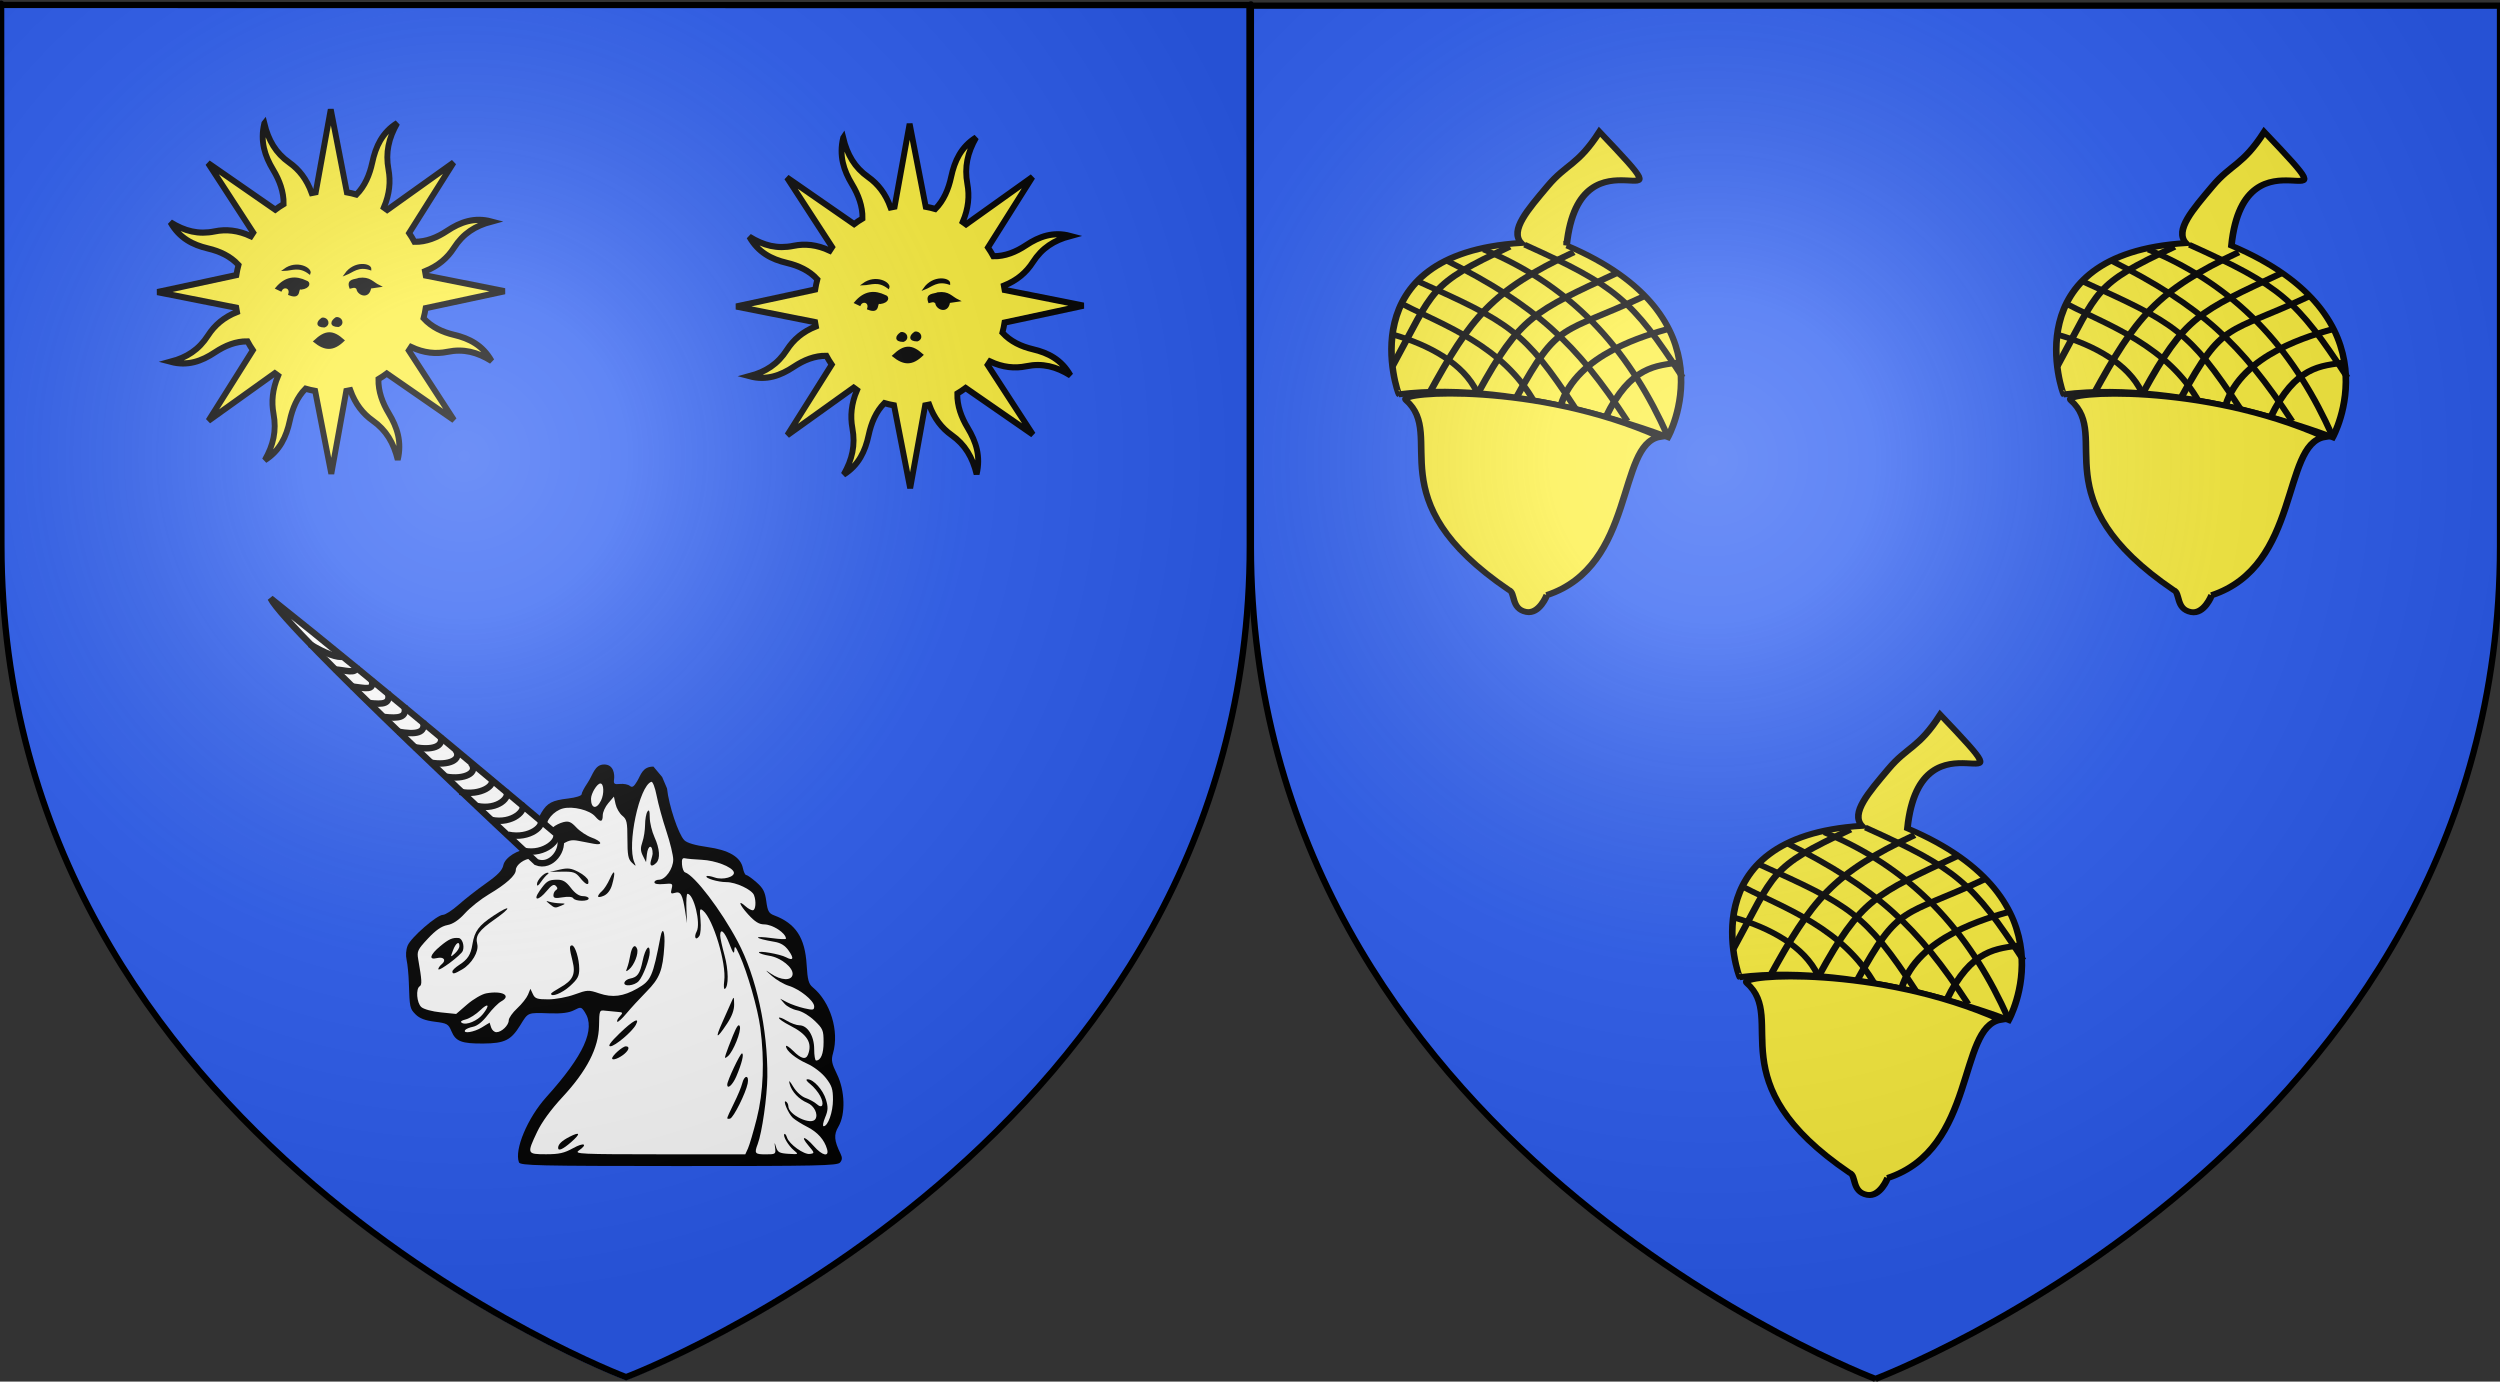 <?xml version="1.0" encoding="UTF-8" standalone="no"?>
<svg
   xmlns:dc="http://purl.org/dc/elements/1.1/"
   xmlns:cc="http://creativecommons.org/ns#"
   xmlns:rdf="http://www.w3.org/1999/02/22-rdf-syntax-ns#"
   xmlns:svg="http://www.w3.org/2000/svg"
   xmlns="http://www.w3.org/2000/svg"
   xmlns:xlink="http://www.w3.org/1999/xlink"
   xmlns:sodipodi="http://sodipodi.sourceforge.net/DTD/sodipodi-0.dtd"
   xmlns:inkscape="http://www.inkscape.org/namespaces/inkscape"
   height="660.341"
   width="1194.87"
   version="1.0"
   id="svg2"
   sodipodi:version="0.32"
   inkscape:version="0.47 r22583"
   sodipodi:docname="sainte helene bondeville.svg"
   inkscape:export-filename="/Users/yves/Desktop/Sainte-Hélène-Bondeville.png"
   inkscape:export-xdpi="144"
   inkscape:export-ydpi="144"
   inkscape:output_extension="org.inkscape.output.svg.inkscape">
  <rect width="100%" height="100%" fill="#333333" stroke="none"/>
  <sodipodi:namedview
     inkscape:window-height="750"
     inkscape:window-width="1280"
     inkscape:pageshadow="2"
     inkscape:pageopacity="0.0"
     guidetolerance="10.0"
     gridtolerance="10.0"
     objecttolerance="10.0"
     borderopacity="1.0"
     bordercolor="#666666"
     pagecolor="#ffffff"
     id="base"
     showgrid="false"
     height="660px"
     inkscape:zoom="0.61323928"
     inkscape:cx="602.31077"
     inkscape:cy="346.03212"
     inkscape:window-x="-8"
     inkscape:window-y="-8"
     inkscape:current-layer="g8628"
     showguides="true"
     inkscape:guide-bbox="true"
     inkscape:window-maximized="1">
    <sodipodi:guide
       orientation="1,0"
       position="896.37,355.18"
       id="guide3947" />
  </sodipodi:namedview>
  <desc
     id="desc4">Flag of Canton of Valais (Wallis)</desc>
  <defs
     id="defs6">
    <inkscape:perspective
       sodipodi:type="inkscape:persp3d"
       inkscape:vp_x="0 : 330 : 1"
       inkscape:vp_y="0 : 1000 : 0"
       inkscape:vp_z="600 : 330 : 1"
       inkscape:persp3d-origin="300 : 220 : 1"
       id="perspective35" />
    <linearGradient
       id="linearGradient2893">
      <stop
         style="stop-color:white;stop-opacity:0.314;"
         offset="0"
         id="stop2895" />
      <stop
         id="stop2897"
         offset="0.19"
         style="stop-color:white;stop-opacity:0.251;" />
      <stop
         style="stop-color:#6b6b6b;stop-opacity:0.125;"
         offset="0.6"
         id="stop2901" />
      <stop
         style="stop-color:black;stop-opacity:0.125;"
         offset="1"
         id="stop2899" />
    </linearGradient>
    <linearGradient
       id="linearGradient2885">
      <stop
         id="stop2887"
         offset="0"
         style="stop-color:white;stop-opacity:1;" />
      <stop
         style="stop-color:white;stop-opacity:1;"
         offset="0.229"
         id="stop2891" />
      <stop
         id="stop2889"
         offset="1"
         style="stop-color:black;stop-opacity:1;" />
    </linearGradient>
    <linearGradient
       id="linearGradient2955">
      <stop
         id="stop2867"
         offset="0"
         style="stop-color:#fd0000;stop-opacity:1;" />
      <stop
         style="stop-color:#e77275;stop-opacity:0.659;"
         offset="0.5"
         id="stop2873" />
      <stop
         style="stop-color:black;stop-opacity:0.323;"
         offset="1"
         id="stop2959" />
    </linearGradient>
    <radialGradient
       inkscape:collect="always"
       xlink:href="#linearGradient2955"
       id="radialGradient2961"
       cx="225.524"
       cy="218.901"
       fx="225.524"
       fy="218.901"
       r="300"
       gradientTransform="matrix(-4.167939e-4,2.183,-1.884,-3.599562e-4,615.597,-289.121)"
       gradientUnits="userSpaceOnUse" />
    <polygon
       id="star"
       transform="scale(53,53)"
       points="-0.951,-0.309 0.951,-0.309 -0.588,0.809 0,-1 0,-1 0.588,0.809 " />
    <clipPath
       id="clip">
      <path
         d="m 0,-200 0,800 300,0 0,-800 -300,0 z"
         id="path10" />
    </clipPath>
    <radialGradient
       inkscape:collect="always"
       xlink:href="#linearGradient2955"
       id="radialGradient1911"
       gradientUnits="userSpaceOnUse"
       gradientTransform="matrix(-4.167939e-4,2.183,-1.884,-3.599562e-4,615.597,-289.121)"
       cx="225.524"
       cy="218.901"
       fx="225.524"
       fy="218.901"
       r="300" />
    <radialGradient
       inkscape:collect="always"
       xlink:href="#linearGradient2955"
       id="radialGradient2865"
       gradientUnits="userSpaceOnUse"
       gradientTransform="matrix(0,1.749,-1.593,-1.049767e-7,551.788,-191.29)"
       cx="225.524"
       cy="218.901"
       fx="225.524"
       fy="218.901"
       r="300" />
    <radialGradient
       inkscape:collect="always"
       xlink:href="#linearGradient2955"
       id="radialGradient2871"
       gradientUnits="userSpaceOnUse"
       gradientTransform="matrix(0,1.386,-1.323,-5.741131e-8,-158.082,-109.541)"
       cx="225.524"
       cy="218.901"
       fx="225.524"
       fy="218.901"
       r="300" />
    <radialGradient
       inkscape:collect="always"
       xlink:href="#linearGradient2893"
       id="radialGradient3163"
       gradientUnits="userSpaceOnUse"
       gradientTransform="matrix(1.353,0,0,1.349,-77.629,-85.747)"
       cx="221.445"
       cy="226.331"
       fx="221.445"
       fy="226.331"
       r="300" />
    <radialGradient
       r="300"
       fy="226.331"
       fx="221.445"
       cy="226.331"
       cx="221.445"
       gradientTransform="matrix(1.353,0,0,1.349,-77.629,-85.747)"
       gradientUnits="userSpaceOnUse"
       id="radialGradient4798"
       xlink:href="#linearGradient2893"
       inkscape:collect="always" />
    <radialGradient
       r="300"
       fy="218.901"
       fx="225.524"
       cy="218.901"
       cx="225.524"
       gradientTransform="matrix(0,1.386,-1.323,-5.741131e-8,-158.082,-109.541)"
       gradientUnits="userSpaceOnUse"
       id="radialGradient4796"
       xlink:href="#linearGradient2955"
       inkscape:collect="always" />
    <radialGradient
       r="300"
       fy="218.901"
       fx="225.524"
       cy="218.901"
       cx="225.524"
       gradientTransform="matrix(0,1.749,-1.593,-1.049767e-7,551.788,-191.29)"
       gradientUnits="userSpaceOnUse"
       id="radialGradient4794"
       xlink:href="#linearGradient2955"
       inkscape:collect="always" />
    <radialGradient
       r="300"
       fy="218.901"
       fx="225.524"
       cy="218.901"
       cx="225.524"
       gradientTransform="matrix(-4.167939e-4,2.183,-1.884,-3.599562e-4,615.597,-289.121)"
       gradientUnits="userSpaceOnUse"
       id="radialGradient4792"
       xlink:href="#linearGradient2955"
       inkscape:collect="always" />
    <clipPath
       id="clipPath4788">
      <path
         id="path4790"
         d="m 0,-200 0,800 300,0 0,-800 -300,0 z" />
    </clipPath>
    <polygon
       points="-0.951,-0.309 0.951,-0.309 -0.588,0.809 0,-1 0,-1 0.588,0.809 "
       transform="scale(53,53)"
       id="polygon4786" />
    <radialGradient
       gradientUnits="userSpaceOnUse"
       gradientTransform="matrix(-4.167939e-4,2.183,-1.884,-3.599562e-4,615.597,-289.121)"
       r="300"
       fy="218.901"
       fx="225.524"
       cy="218.901"
       cx="225.524"
       id="radialGradient4784"
       xlink:href="#linearGradient2955"
       inkscape:collect="always" />
    <linearGradient
       id="linearGradient4776">
      <stop
         style="stop-color:#fd0000;stop-opacity:1;"
         offset="0"
         id="stop4778" />
      <stop
         id="stop4780"
         offset="0.5"
         style="stop-color:#e77275;stop-opacity:0.659;" />
      <stop
         id="stop4782"
         offset="1"
         style="stop-color:black;stop-opacity:0.323;" />
    </linearGradient>
    <linearGradient
       id="linearGradient4768">
      <stop
         style="stop-color:white;stop-opacity:1;"
         offset="0"
         id="stop4770" />
      <stop
         id="stop4772"
         offset="0.229"
         style="stop-color:white;stop-opacity:1;" />
      <stop
         style="stop-color:black;stop-opacity:1;"
         offset="1"
         id="stop4774" />
    </linearGradient>
    <linearGradient
       id="linearGradient4758">
      <stop
         id="stop4760"
         offset="0"
         style="stop-color:white;stop-opacity:0.314;" />
      <stop
         style="stop-color:white;stop-opacity:0.251;"
         offset="0.19"
         id="stop4762" />
      <stop
         id="stop4764"
         offset="0.6"
         style="stop-color:#6b6b6b;stop-opacity:0.125;" />
      <stop
         id="stop4766"
         offset="1"
         style="stop-color:black;stop-opacity:0.125;" />
    </linearGradient>
    <inkscape:perspective
       id="perspective37"
       inkscape:persp3d-origin="300 : 220 : 1"
       inkscape:vp_z="600 : 330 : 1"
       inkscape:vp_y="0 : 1000 : 0"
       inkscape:vp_x="0 : 330 : 1"
       sodipodi:type="inkscape:persp3d" />
    <linearGradient
       gradientUnits="userSpaceOnUse"
       xlink:href="#linearGradient1732"
       id="linearGradient2433"
       y2="96.5"
       x2="180"
       y1="92.5"
       x1="171" />
    <linearGradient
       gradientTransform="translate(-1.428571e-5,-5.714286e-5)"
       gradientUnits="userSpaceOnUse"
       xlink:href="#linearGradient1732"
       id="linearGradient1561"
       y2="467.622"
       x2="124.137"
       y1="496.131"
       x1="94.281" />
    <linearGradient
       gradientTransform="translate(-1.428571e-5,-5.714286e-5)"
       gradientUnits="userSpaceOnUse"
       xlink:href="#linearGradient1732"
       id="linearGradient1559"
       y2="185.716"
       x2="296.929"
       y1="176.249"
       x1="270.496" />
    <linearGradient
       gradientTransform="translate(-1.428571e-5,-5.714286e-5)"
       gradientUnits="userSpaceOnUse"
       xlink:href="#linearGradient1732"
       id="linearGradient1557"
       y2="101.814"
       x2="193.021"
       y1="75.234"
       x1="179.583" />
    <linearGradient
       gradientTransform="translate(-1.428571e-5,-5.714286e-5)"
       gradientUnits="userSpaceOnUse"
       xlink:href="#linearGradient1732"
       id="linearGradient1555"
       y2="90.412"
       x2="137.605"
       y1="75.234"
       x1="112.239" />
    <linearGradient
       gradientTransform="translate(-1.428571e-5,-5.714286e-5)"
       gradientUnits="userSpaceOnUse"
       xlink:href="#linearGradient1732"
       id="linearGradient1553"
       y2="137.971"
       x2="124.361"
       y1="139.21"
       x1="87.547" />
    <linearGradient
       gradientTransform="translate(-1.428571e-5,-5.714286e-5)"
       gradientUnits="userSpaceOnUse"
       xlink:href="#linearGradient1732"
       id="linearGradient1551"
       y2="137.971"
       x2="157.2"
       y1="115.64"
       x1="124.585" />
    <linearGradient
       gradientTransform="translate(-1.428571e-5,-5.714286e-5)"
       gradientUnits="userSpaceOnUse"
       xlink:href="#linearGradient1732"
       id="linearGradient1549"
       y2="213.55"
       x2="211.83"
       y1="217.778"
       x1="177.338" />
    <linearGradient
       id="linearGradient1732">
      <stop
         id="stop1734"
         offset="0"
         style="stop-color:white;stop-opacity:1" />
      <stop
         id="stop1736"
         offset="1"
         style="stop-color:white;stop-opacity:1" />
    </linearGradient>
    <linearGradient
       gradientTransform="translate(75.923,47.102)"
       gradientUnits="userSpaceOnUse"
       xlink:href="#linearGradient1732"
       id="linearGradient1397"
       y2="48.303"
       x2="243.124"
       y1="51.421"
       x1="241.143" />
    <linearGradient
       gradientTransform="translate(-1.428571e-5,-5.714286e-5)"
       gradientUnits="userSpaceOnUse"
       xlink:href="#linearGradient1732"
       id="linearGradient1682"
       y2="546.905"
       x2="341.27"
       y1="571.111"
       x1="337.302" />
    <linearGradient
       gradientTransform="translate(-1.428571e-5,-5.714286e-5)"
       gradientUnits="userSpaceOnUse"
       xlink:href="#linearGradient1732"
       id="linearGradient1674"
       y2="547.595"
       x2="319.151"
       y1="566.746"
       x1="300" />
    <linearGradient
       gradientTransform="translate(-1.428571e-5,-5.714286e-5)"
       gradientUnits="userSpaceOnUse"
       xlink:href="#linearGradient1732"
       id="linearGradient1666"
       y2="534.603"
       x2="312.302"
       y1="534.206"
       x1="266.27" />
    <linearGradient
       gradientTransform="translate(-1.428571e-5,-5.714286e-5)"
       gradientUnits="userSpaceOnUse"
       xlink:href="#linearGradient1732"
       id="linearGradient1658"
       y2="513.175"
       x2="321.825"
       y1="493.73"
       x1="292.857" />
    <linearGradient
       gradientTransform="translate(-1.428571e-5,-5.714286e-5)"
       gradientUnits="userSpaceOnUse"
       xlink:href="#linearGradient1732"
       id="linearGradient1650"
       y2="458.413"
       x2="186.508"
       y1="491.746"
       x1="186.508" />
    <linearGradient
       gradientTransform="translate(-1.428571e-5,-5.714286e-5)"
       gradientUnits="userSpaceOnUse"
       xlink:href="#linearGradient1732"
       id="linearGradient1642"
       y2="454.048"
       x2="163.889"
       y1="488.968"
       x1="143.651" />
    <linearGradient
       gradientTransform="translate(-1.428571e-5,-5.714286e-5)"
       gradientUnits="userSpaceOnUse"
       xlink:href="#linearGradient1732"
       id="linearGradient1582"
       y2="242.341"
       x2="130.357"
       y1="225.278"
       x1="107.143" />
    <linearGradient
       gradientTransform="translate(-1.428571e-5,-5.714286e-5)"
       gradientUnits="userSpaceOnUse"
       xlink:href="#linearGradient1732"
       id="linearGradient1622"
       y2="415.357"
       x2="166.667"
       y1="395.317"
       x1="131.151" />
    <linearGradient
       gradientTransform="translate(-1.428571e-5,-5.714286e-5)"
       gradientUnits="userSpaceOnUse"
       xlink:href="#linearGradient1732"
       id="linearGradient1614"
       y2="294.722"
       x2="136.325"
       y1="312.778"
       x1="118.452" />
    <linearGradient
       gradientTransform="translate(-1.428571e-5,-5.714286e-5)"
       gradientUnits="userSpaceOnUse"
       xlink:href="#linearGradient1732"
       id="linearGradient1606"
       y2="280.635"
       x2="118.056"
       y1="297.103"
       x1="88.492" />
    <linearGradient
       gradientTransform="translate(-1.428571e-5,-5.714286e-5)"
       gradientUnits="userSpaceOnUse"
       xlink:href="#linearGradient1732"
       id="linearGradient1598"
       y2="257.619"
       x2="115.675"
       y1="260.595"
       x1="84.127" />
    <linearGradient
       gradientTransform="translate(-1.428571e-5,-5.714286e-5)"
       gradientUnits="userSpaceOnUse"
       xlink:href="#linearGradient1732"
       id="linearGradient1590"
       y2="258.413"
       x2="113.69"
       y1="264.167"
       x1="82.143" />
    <linearGradient
       gradientTransform="translate(-1.428571e-5,-5.714286e-5)"
       gradientUnits="userSpaceOnUse"
       xlink:href="#linearGradient1732"
       id="linearGradient1800"
       y2="166.385"
       x2="139.396"
       y1="191.963"
       x1="107.75" />
    <inkscape:perspective
       id="perspective56"
       inkscape:persp3d-origin="220 : 168.33333 : 1"
       inkscape:vp_z="440 : 252.5 : 1"
       inkscape:vp_y="0 : 1000 : 0"
       inkscape:vp_x="0 : 252.5 : 1"
       sodipodi:type="inkscape:persp3d" />
    <inkscape:perspective
       sodipodi:type="inkscape:persp3d"
       inkscape:vp_x="0 : 526.18109 : 1"
       inkscape:vp_y="0 : 1000 : 0"
       inkscape:vp_z="744.09448 : 526.18109 : 1"
       inkscape:persp3d-origin="372.04724 : 350.78739 : 1"
       id="perspective2410" />
    <inkscape:perspective
       id="perspective10"
       inkscape:persp3d-origin="372.04724 : 350.78739 : 1"
       inkscape:vp_z="744.09448 : 526.18109 : 1"
       inkscape:vp_y="0 : 1000 : 0"
       inkscape:vp_x="0 : 526.18109 : 1"
       sodipodi:type="inkscape:persp3d" />
    <radialGradient
       gradientTransform="matrix(0,1.386,-1.323,-5.741131e-8,-158.082,-109.541)"
       gradientUnits="userSpaceOnUse"
       xlink:href="#linearGradient2955"
       id="radialGradient2808"
       fy="218.901"
       fx="225.524"
       r="300"
       cy="218.901"
       cx="225.524" />
    <radialGradient
       gradientTransform="matrix(0,1.749,-1.593,-1.049767e-7,551.788,-191.29)"
       gradientUnits="userSpaceOnUse"
       xlink:href="#linearGradient2955"
       id="radialGradient2806"
       fy="218.901"
       fx="225.524"
       r="300"
       cy="218.901"
       cx="225.524" />
    <radialGradient
       gradientTransform="matrix(-4.167939e-4,2.183,-1.884,-3.599562e-4,615.597,-289.121)"
       gradientUnits="userSpaceOnUse"
       xlink:href="#linearGradient2955"
       id="radialGradient2804"
       fy="218.901"
       fx="225.524"
       r="300"
       cy="218.901"
       cx="225.524" />
    <clipPath
       id="clipPath2800">
      <path
         id="path2802"
         d="m 0,-200 0,800 300,0 0,-800 -300,0 z" />
    </clipPath>
    <polygon
       id="polygon2798"
       transform="scale(53,53)"
       points="-0.951,-0.309 0.951,-0.309 -0.588,0.809 0,-1 0,-1 0.588,0.809 " />
    <radialGradient
       gradientTransform="matrix(-4.167939e-4,2.183,-1.884,-3.599562e-4,615.597,-289.121)"
       gradientUnits="userSpaceOnUse"
       xlink:href="#linearGradient2955"
       id="radialGradient2796"
       fy="218.901"
       fx="225.524"
       r="300"
       cy="218.901"
       cx="225.524" />
    <linearGradient
       id="linearGradient2788">
      <stop
         id="stop2790"
         offset="0"
         style="stop-color:#fd0000;stop-opacity:1" />
      <stop
         id="stop2792"
         offset="0.5"
         style="stop-color:#e77275;stop-opacity:0.659" />
      <stop
         id="stop2794"
         offset="1"
         style="stop-color:black;stop-opacity:0.323" />
    </linearGradient>
    <linearGradient
       id="linearGradient2780">
      <stop
         id="stop2782"
         offset="0"
         style="stop-color:white;stop-opacity:1" />
      <stop
         id="stop2784"
         offset="0.229"
         style="stop-color:white;stop-opacity:1" />
      <stop
         id="stop2786"
         offset="1"
         style="stop-color:black;stop-opacity:1" />
    </linearGradient>
    <linearGradient
       id="linearGradient2770">
      <stop
         id="stop2772"
         offset="0"
         style="stop-color:white;stop-opacity:0.314" />
      <stop
         id="stop2774"
         offset="0.19"
         style="stop-color:white;stop-opacity:0.251" />
      <stop
         id="stop2776"
         offset="0.6"
         style="stop-color:#6b6b6b;stop-opacity:0.125" />
      <stop
         id="stop2778"
         offset="1"
         style="stop-color:black;stop-opacity:0.125" />
    </linearGradient>
    <inkscape:perspective
       id="perspective32"
       inkscape:persp3d-origin="300 : 220 : 1"
       inkscape:vp_z="600 : 330 : 1"
       inkscape:vp_y="0 : 1000 : 0"
       inkscape:vp_x="0 : 330 : 1"
       sodipodi:type="inkscape:persp3d" />
    <inkscape:perspective
       id="perspective11"
       inkscape:persp3d-origin="372.04724 : 350.78739 : 1"
       inkscape:vp_z="744.09448 : 526.18109 : 1"
       inkscape:vp_y="0 : 1000 : 0"
       inkscape:vp_x="0 : 526.18109 : 1"
       sodipodi:type="inkscape:persp3d" />
    <inkscape:perspective
       id="perspective3873"
       inkscape:persp3d-origin="372.04724 : 350.78739 : 1"
       inkscape:vp_z="744.09448 : 526.18109 : 1"
       inkscape:vp_y="0 : 1000 : 0"
       inkscape:vp_x="0 : 526.18109 : 1"
       sodipodi:type="inkscape:persp3d" />
    <inkscape:perspective
       id="perspective13"
       inkscape:persp3d-origin="87.091232 : 108.72253 : 1"
       inkscape:vp_z="174.18246 : 163.0838 : 1"
       inkscape:vp_y="0 : 1000 : 0"
       inkscape:vp_x="0 : 163.0838 : 1"
       sodipodi:type="inkscape:persp3d" />
    <radialGradient
       r="300"
       fy="226.331"
       fx="221.445"
       cy="226.331"
       cx="221.445"
       gradientTransform="matrix(1.353,0,0,1.349,-77.629,-85.747)"
       gradientUnits="userSpaceOnUse"
       id="radialGradient5029"
       xlink:href="#linearGradient2893"
       inkscape:collect="always" />
    <linearGradient
       id="linearGradient5019">
      <stop
         id="stop5021"
         offset="0"
         style="stop-color:white;stop-opacity:0.314;" />
      <stop
         style="stop-color:white;stop-opacity:0.251;"
         offset="0.19"
         id="stop5023" />
      <stop
         id="stop5025"
         offset="0.6"
         style="stop-color:#6b6b6b;stop-opacity:0.125;" />
      <stop
         id="stop5027"
         offset="1"
         style="stop-color:black;stop-opacity:0.125;" />
    </linearGradient>
    <inkscape:perspective
       id="perspective89"
       inkscape:persp3d-origin="300 : 220 : 1"
       inkscape:vp_z="600 : 330 : 1"
       inkscape:vp_y="0 : 1000 : 0"
       inkscape:vp_x="0 : 330 : 1"
       sodipodi:type="inkscape:persp3d" />
    <inkscape:perspective
       id="perspective5063"
       inkscape:persp3d-origin="0.5 : 0.33333333 : 1"
       inkscape:vp_z="1 : 0.5 : 1"
       inkscape:vp_y="0 : 1000 : 0"
       inkscape:vp_x="0 : 0.5 : 1"
       sodipodi:type="inkscape:persp3d" />
    <radialGradient
       inkscape:collect="always"
       xlink:href="#linearGradient2893-5"
       id="radialGradient3045"
       gradientUnits="userSpaceOnUse"
       gradientTransform="matrix(1.353,0,0,1.349,560.942,-88.604)"
       cx="221.445"
       cy="226.331"
       fx="221.445"
       fy="226.331"
       r="300" />
    <linearGradient
       id="linearGradient2893-5">
      <stop
         style="stop-color:#ffffff;stop-opacity:0.314"
         offset="0"
         id="stop2895-5" />
      <stop
         style="stop-color:#ffffff;stop-opacity:0.251"
         offset="0.19"
         id="stop2897-1" />
      <stop
         style="stop-color:#6b6b6b;stop-opacity:0.125"
         offset="0.6"
         id="stop2901-7" />
      <stop
         style="stop-color:#000000;stop-opacity:0.125"
         offset="1"
         id="stop2899-1" />
    </linearGradient>
    <radialGradient
       inkscape:collect="always"
       xlink:href="#linearGradient2893-5"
       id="radialGradient4212"
       gradientUnits="userSpaceOnUse"
       gradientTransform="matrix(1.353,0,0,1.349,560.942,-88.604)"
       cx="221.445"
       cy="226.331"
       fx="221.445"
       fy="226.331"
       r="300" />
    <radialGradient
       inkscape:collect="always"
       xlink:href="#linearGradient2893-5"
       id="radialGradient4328"
       gradientUnits="userSpaceOnUse"
       gradientTransform="matrix(1.353,0,0,1.349,560.942,-88.604)"
       cx="221.445"
       cy="226.331"
       fx="221.445"
       fy="226.331"
       r="300" />
    <radialGradient
       inkscape:collect="always"
       xlink:href="#linearGradient2893-5"
       id="radialGradient4331"
       gradientUnits="userSpaceOnUse"
       gradientTransform="matrix(-0.546,0.313,-0.289,-0.636,482.677,-3.526)"
       cx="221.445"
       cy="226.331"
       fx="221.445"
       fy="226.331"
       r="300" />
  </defs>
  <g
     inkscape:groupmode="layer"
     id="layer3"
     inkscape:label="Fond écu"
     style="display:inline"
     transform="translate(596.37,0.546)">
    <path
       id="path2855"
       style="fill:#2b5df2;fill-opacity:1;fill-rule:evenodd;stroke:none"
       d="m 300,658.5 c 0,0 298.5,-112.32 298.5,-397.772 0,-285.452 0,-258.552 0,-258.552 l -597,0 0,258.552 C 1.5,546.18 300,658.5 300,658.5 z"
       sodipodi:nodetypes="cccccc" />
    <g
       style="fill:#fcef3c;fill-opacity:1;stroke:#000000;stroke-width:1.468;stroke-miterlimit:4;stroke-opacity:1;stroke-dasharray:none;display:inline"
       transform="matrix(-1.968,-0.965,0.893,-1.683,278.479,371.884)"
       id="g8628">
      <g
         id="g6781"
         transform="translate(-6.031,-8.917)"
         style="fill:#fcef3c;fill-opacity:1;stroke:#000000;stroke-opacity:1">
        <path
           sodipodi:nodetypes="ccccscc"
           id="path8630"
           d="M 111.453,100.055 C 71.699,102.588 72.334,68.037 72.334,68.037 c 0,0 34.191,-3.088 56.22,-20.053 0.154,-0.063 24.282,25.977 -8.088,47.626 3.545,1.519 2.106,8.297 0.731,15.644 -1.375,7.347 -3.7,7.921 -4.46,18.049 -30.236,-12.734 5.264,1.027 -5.284,-29.248 z"
           style="fill:#fcef3c;fill-opacity:1;fill-rule:evenodd;stroke:#000000;stroke-width:1.468;stroke-linecap:butt;stroke-linejoin:miter;stroke-miterlimit:4;stroke-opacity:1;stroke-dasharray:none" />
        <path
           sodipodi:nodetypes="cc"
           id="path8632"
           d="m 122.806,51.228 c -0.253,22.029 -1.519,30.385 -13.42,48.11"
           style="fill:none;stroke:#000000;stroke-width:1.468;stroke-linecap:butt;stroke-linejoin:miter;stroke-miterlimit:4;stroke-opacity:1;stroke-dasharray:none" />
        <path
           style="fill:none;stroke:#000000;stroke-width:1.468;stroke-linecap:butt;stroke-linejoin:miter;stroke-miterlimit:4;stroke-opacity:1;stroke-dasharray:none"
           d="M 113.437,57.052 C 113.184,79.081 110.905,81.613 99.004,99.338"
           id="path8634"
           sodipodi:nodetypes="cc" />
        <path
           sodipodi:nodetypes="cc"
           id="path8636"
           d="m 105.588,60.344 c -0.253,22.029 -2.279,18.991 -14.18,36.715"
           style="fill:none;stroke:#000000;stroke-width:1.468;stroke-linecap:butt;stroke-linejoin:miter;stroke-miterlimit:4;stroke-opacity:1;stroke-dasharray:none" />
        <path
           style="fill:none;stroke:#000000;stroke-width:1.468;stroke-linecap:butt;stroke-linejoin:miter;stroke-miterlimit:4;stroke-opacity:1;stroke-dasharray:none"
           d="m 96.219,63.382 c 2.279,13.42 -9.622,25.574 -12.914,29.119"
           id="path8638"
           sodipodi:nodetypes="cc" />
        <path
           sodipodi:nodetypes="cc"
           id="path8640"
           d="M 86.344,65.661 C 86.85,80.094 81.786,82.879 77.735,86.171"
           style="fill:none;stroke:#000000;stroke-width:1.468;stroke-linecap:butt;stroke-linejoin:miter;stroke-miterlimit:4;stroke-opacity:1;stroke-dasharray:none" />
        <path
           style="fill:none;stroke:#000000;stroke-width:1.468;stroke-linecap:butt;stroke-linejoin:miter;stroke-miterlimit:4;stroke-opacity:1;stroke-dasharray:none"
           d="m 132.681,53.76 c -0.253,22.029 1.519,22.029 -10.382,39.754"
           id="path8642"
           sodipodi:nodetypes="cc" />
        <path
           sodipodi:nodetypes="cc"
           id="path8644"
           d="M 127.11,89.969 C 104.544,91.685 87.172,81.959 72.671,68.446"
           style="fill:none;stroke:#000000;stroke-width:1.468;stroke-linecap:butt;stroke-linejoin:miter;stroke-miterlimit:4;stroke-opacity:1;stroke-dasharray:none" />
        <path
           style="fill:none;stroke:#000000;stroke-width:1.468;stroke-linecap:butt;stroke-linejoin:miter;stroke-miterlimit:4;stroke-opacity:1;stroke-dasharray:none"
           d="M 133.187,83.386 C 111.158,83.132 99.511,79.081 81.786,67.18"
           id="path8646"
           sodipodi:nodetypes="cc" />
        <path
           sodipodi:nodetypes="cc"
           id="path8648"
           d="M 136.479,75.536 C 114.629,76.357 110.91,76.265 93.186,64.364"
           style="fill:none;stroke:#000000;stroke-width:1.468;stroke-linecap:butt;stroke-linejoin:miter;stroke-miterlimit:4;stroke-opacity:1;stroke-dasharray:none" />
        <path
           style="fill:none;stroke:#000000;stroke-width:1.468;stroke-linecap:butt;stroke-linejoin:miter;stroke-miterlimit:4;stroke-opacity:1;stroke-dasharray:none"
           d="m 136.732,68.7 c -9.622,-0.253 -23.295,1.772 -35.196,-7.596"
           id="path8650"
           sodipodi:nodetypes="cc" />
        <path
           sodipodi:nodetypes="cc"
           id="path8652"
           d="m 135.466,60.85 c -7.596,1.519 -16.205,1.266 -21.776,-3.798"
           style="fill:none;stroke:#000000;stroke-width:1.468;stroke-linecap:butt;stroke-linejoin:miter;stroke-miterlimit:4;stroke-opacity:1;stroke-dasharray:none" />
        <path
           sodipodi:nodetypes="cccccc"
           id="path8654"
           d="m 79.507,19.071 c 0,0 -0.554,-5.205 2.279,-6.077 3.292,-1.013 4.051,3.292 5.571,3.038 35.176,5.701 27.6,27.853 39.247,31.398 2.762,0.841 -23.295,18.484 -52.667,19.75 7.553,-6.324 -8.609,-31.651 5.571,-48.11 z"
           style="fill:#fcef3c;fill-opacity:1;fill-rule:evenodd;stroke:#000000;stroke-width:1.468;stroke-linecap:butt;stroke-linejoin:miter;stroke-miterlimit:4;stroke-opacity:1;stroke-dasharray:none" />
        <path
           style="fill:none;stroke:#000000;stroke-width:1.468;stroke-linecap:butt;stroke-linejoin:miter;stroke-miterlimit:4;stroke-opacity:1;stroke-dasharray:none"
           d="M 119.649,95.589 C 97.799,96.41 93.364,95.065 75.639,83.164"
           id="path8656"
           sodipodi:nodetypes="cc" />
      </g>
      <use
         x="0"
         y="0"
         xlink:href="#g6781"
         id="use6797"
         transform="translate(-125.28,-93.699)"
         width="600"
         height="660"
         style="fill:#fcef3c;fill-opacity:1;stroke:#000000;stroke-opacity:1" />
      <use
         x="0"
         y="0"
         xlink:href="#g6781"
         id="use6799"
         transform="translate(-128.132,73.429)"
         width="600"
         height="660"
         style="fill:#fcef3c;fill-opacity:1;stroke:#000000;stroke-width:1.468;stroke-opacity:1" />
      <path
         d="m 170.718,-268.547 c 0,0 -96.318,121.923 -35.242,256.497 61.076,134.575 55.321,121.893 55.321,121.893 L 431.499,-28.097 376.178,-149.99 C 315.102,-284.564 170.718,-268.547 170.718,-268.547 z"
         style="fill:#2b5df2;fill-opacity:1;fill-rule:evenodd;stroke:none;display:inline"
         id="path2855-1" />
      <g
         id="g6360"
         style="display:inline"
         transform="matrix(-0.403,0.231,-0.214,-0.471,432.413,-26.558)">
        <g
           id="g5810">
          <rect
             id="rect4923"
             style="fill:none;stroke:none"
             y="3.375078e-14"
             x="0"
             height="660"
             width="600" />
        </g>
      </g>
      <g
         style="display:inline"
         id="g12216"
         transform="matrix(-0.182,0.105,0.092,0.202,463.544,-311.786)">
        <g
           style="display:inline"
           inkscape:label="Fond écu"
           id="g12218">
          <g
             transform="matrix(2.076,0,0,-2.296,859.089,933.729)"
             inkscape:label="Calque 1"
             id="g14253">
            <g
               style="display:inline"
               id="g2129"
               transform="matrix(0.754,0,0,0.754,-21.16,-18.769)">
              <path
                 id="path2140"
                 d="m 105.115,39.111 c -2.936,11.482 0.3,20.934 5.912,29.841 4.339,6.887 7.19,14.227 7.054,22.112 -1.974,1.113 -3.856,2.313 -5.673,3.604 L 67.06,64.547 97.504,109.395 c -0.547,0.755 -1.08,1.54 -1.593,2.317 -8.635,-3.89 -16.741,-4.661 -24.465,-3.167 -10.919,2.112 -20.19,-0.175 -29.87,-5.944 6.043,10.195 15.059,14.588 25.325,16.918 7.954,1.805 15.144,4.973 20.63,10.667 -0.597,2.145 -1.09,4.315 -1.465,6.518 l -53.378,10.824 53.258,10.185 c 0.146,0.916 0.323,1.83 0.51,2.745 -8.859,3.352 -15.158,8.525 -19.564,15.045 -6.228,9.215 -14.356,14.155 -25.281,16.921 11.482,2.936 20.919,-0.338 29.825,-5.95 6.887,-4.339 14.227,-7.19 22.112,-7.054 1.113,1.974 2.313,3.856 3.604,5.673 L 67.047,230.478 111.917,199.98 c 0.749,0.542 1.508,1.1 2.279,1.609 -3.89,8.635 -4.645,16.779 -3.151,24.504 2.112,10.919 -0.19,20.152 -5.96,29.832 10.195,-6.043 14.588,-15.059 16.918,-25.325 1.805,-7.954 4.973,-15.144 10.667,-20.63 2.15,0.599 4.311,1.089 6.518,1.465 l 10.824,53.378 10.185,-53.258 c 0.916,-0.146 1.83,-0.323 2.745,-0.51 3.35,8.862 8.527,15.159 15.045,19.564 9.215,6.228 14.155,14.356 16.921,25.281 2.936,-11.482 -0.338,-20.919 -5.95,-29.825 -4.348,-6.901 -7.167,-14.218 -7.016,-22.128 1.961,-1.107 3.829,-2.305 5.635,-3.588 l 45.386,30.105 -30.46,-44.886 c 0.535,-0.74 1.068,-1.502 1.571,-2.263 8.638,3.901 16.775,4.646 24.504,3.151 10.919,-2.112 20.152,0.191 29.832,5.96 -6.043,-10.195 -15.043,-14.55 -25.309,-16.88 -7.945,-1.803 -15.127,-5.032 -20.608,-10.721 0.596,-2.142 1.052,-4.304 1.427,-6.503 l 53.394,-10.786 -53.273,-10.223 c -0.146,-0.916 -0.323,-1.83 -0.51,-2.745 8.867,-3.349 15.157,-8.524 19.564,-15.045 6.228,-9.215 14.372,-14.117 25.297,-16.882 -11.482,-2.936 -20.934,0.3 -29.841,5.912 -6.901,4.348 -14.218,7.167 -22.128,7.016 -1.107,-1.961 -2.305,-3.829 -3.588,-5.635 l 30.121,-45.348 -44.902,30.422 c -0.74,-0.535 -1.502,-1.068 -2.263,-1.571 3.896,-8.633 4.661,-16.741 3.167,-24.465 -2.112,-10.919 0.175,-20.19 5.944,-29.87 -10.195,6.043 -14.55,15.043 -16.88,25.309 -1.807,7.963 -5.031,15.176 -10.744,20.662 -2.135,-0.593 -4.288,-1.108 -6.48,-1.481 l -10.786,-53.394 -10.223,53.273 c -0.916,0.146 -1.83,0.323 -2.745,0.51 -3.351,-8.861 -8.524,-15.157 -15.045,-19.564 -9.215,-6.228 -14.117,-14.372 -16.882,-25.297 z"
                 style="fill:#fcef3c;fill-opacity:1;fill-rule:nonzero;stroke:#000000;stroke-width:3.977;stroke-linecap:butt;stroke-linejoin:miter;stroke-miterlimit:4;stroke-opacity:1;stroke-dasharray:none;stroke-dashoffset:0;marker:none;visibility:visible;display:inline;overflow:visible" />
              <path
                 sodipodi:nodetypes="ccc"
                 id="path6604"
                 d="m 138.694,179.527 c 7.096,5.479 12.635,5.892 19.689,-0.569 -7.296,-6.259 -12.082,-6.262 -19.689,0.569 z"
                 style="fill:#000000;fill-opacity:1;fill-rule:evenodd;stroke:#000000;stroke-width:1.326px;stroke-linecap:butt;stroke-linejoin:miter;stroke-opacity:1" />
              <path
                 sodipodi:nodetypes="cccccc"
                 id="path6606"
                 d="m 121.784,149.16 c 1.522,-4.594 -3.865,-6.059 -5.612,-2.525 l -3.087,-1.403 c 6.32,-7.14 13.136,-7.524 20.203,-4.209 2.362,0.546 2.262,3.753 -3.367,4.49 -3.662,-1.184 0.48,6.885 -8.137,3.648 z"
                 style="fill:#000000;fill-opacity:1;fill-rule:evenodd;stroke:#000000;stroke-width:1.326px;stroke-linecap:butt;stroke-linejoin:miter;stroke-opacity:1" />
              <path
                 sodipodi:nodetypes="ccc"
                 id="path6608"
                 d="m 118.417,133.446 c 5.382,-0.135 10.073,-2.918 17.116,2.245 1.252,-2.97 -8.601,-8.256 -17.116,-2.245 z"
                 style="fill:#000000;fill-opacity:1;fill-rule:evenodd;stroke:#000000;stroke-width:1.326px;stroke-linecap:butt;stroke-linejoin:miter;stroke-opacity:1" />
              <path
                 sodipodi:nodetypes="ccc"
                 id="path6610"
                 d="m 159.713,136.412 c 5.063,-1.832 8.632,-5.956 16.947,-3.288 0.248,-3.214 -10.772,-5.109 -16.947,3.288 z"
                 style="fill:#000000;fill-opacity:1;fill-rule:evenodd;stroke:#000000;stroke-width:1.326px;stroke-linecap:butt;stroke-linejoin:miter;stroke-opacity:1" />
              <path
                 sodipodi:nodetypes="cccccc"
                 id="path6612"
                 d="m 167.803,145.512 c -1.59,-1.783 -3.18,-0.905 -4.77,-0.561 -2.003,-5.271 3.091,-4.459 5.893,-5.612 7.389,-0.903 8.886,2.522 13.749,4.77 l -6.173,0.842 c -1.02,7.236 -8.383,4.363 -8.699,0.561 z"
                 style="fill:#000000;fill-opacity:1;fill-rule:evenodd;stroke:#000000;stroke-width:1.326px;stroke-linecap:butt;stroke-linejoin:miter;stroke-opacity:1" />
              <path
                 id="path6614"
                 d="m 153.492,164.593 c 3.469,-0.44 5.239,3.806 1.403,5.051 -5.618,-0.141 -4.626,-3.041 -1.403,-5.051 z"
                 style="fill:#000000;fill-opacity:1;fill-rule:evenodd;stroke:#000000;stroke-width:1.326px;stroke-linecap:butt;stroke-linejoin:miter;stroke-opacity:1" />
              <path
                 sodipodi:nodetypes="ccc"
                 id="path6616"
                 d="m 144.038,164.889 c 3.469,-0.44 5.239,3.806 1.403,5.051 -5.618,-0.141 -4.626,-3.041 -1.403,-5.051 z"
                 style="fill:#000000;fill-opacity:1;fill-rule:evenodd;stroke:#000000;stroke-width:1.326px;stroke-linecap:butt;stroke-linejoin:miter;stroke-opacity:1" />
            </g>
          </g>
        </g>
        <g
           inkscape:label="Meubles"
           id="g12229" />
        <g
           inkscape:label="Reflet final"
           id="g12231" />
        <g
           inkscape:label="Contour final"
           id="g12233" />
      </g>
      <g
         style="display:inline"
         transform="matrix(-0.536,0.307,-0.284,-0.626,417.182,-172.418)"
         id="g5540">
        <path
           style="fill:#000000;stroke:none"
           d="m 261.995,222.473 c -1.734,-4.518 3.083,-15.995 9.88,-23.544 13.452,-14.939 17.774,-24.467 13.828,-30.489 -1.301,-1.986 -1.444,-2.013 -3.917,-0.734 -1.768,0.914 -4.435,1.266 -8.577,1.129 -8.281,-0.273 -7.84,-0.449 -10.752,4.283 -3.323,5.401 -5.597,6.53 -13.277,6.593 -7.784,0.064 -9.931,-0.755 -11.44,-4.366 -1.115,-2.669 -1.555,-2.923 -6.051,-3.484 -3.421,-0.427 -5.437,-1.194 -6.847,-2.605 -2.09,-2.09 -2.173,-2.477 -2.451,-11.369 -0.094,-3.02 -0.455,-6.733 -0.802,-8.249 -0.384,-1.678 -0.233,-3.717 0.385,-5.209 1.213,-2.928 10.538,-11.043 12.69,-11.043 0.833,0 3.362,-1.641 5.62,-3.646 2.257,-2.005 6.69,-5.474 9.849,-7.708 4.269,-3.019 5.872,-4.697 6.239,-6.534 0.553,-2.764 5.324,-5.769 9.16,-5.769 1.211,0 2.939,-0.395 3.841,-0.877 1.521,-0.814 1.548,-1.054 0.367,-3.338 -1.703,-3.292 -1.598,-5.801 0.375,-9.038 2.091,-3.43 3.814,-4.322 9.669,-5.01 2.629,-0.309 4.736,-0.981 4.736,-1.511 0,-0.525 0.964,-2.374 2.143,-4.108 1.944,-2.861 2.497,-6.616 5.967,-6.616 3.481,0 3.801,3.633 3.56,5.363 -0.227,1.633 0.073,1.865 2.131,1.646 1.318,-0.14 2.901,0.164 3.518,0.676 0.867,0.719 1.468,0.345 2.644,-1.646 1.383,-2.342 1.92,-5.287 5.867,-5.287 l 3.14,3.764 1.741,4.082 c 0.642,6.14 4.114,16.547 6.225,18.658 0.979,0.979 3.893,1.841 8.267,2.446 7.768,1.074 12.005,3.596 12.811,7.625 0.271,1.356 0.812,2.465 1.203,2.465 0.39,0 2.045,1.172 3.677,2.605 2.392,2.1 3.075,3.422 3.526,6.825 0.468,3.527 0.922,4.356 2.766,5.048 7.822,2.937 11.161,8.015 11.749,17.864 0.321,5.379 0.718,6.841 2.183,8.049 6.384,5.262 9.6,15.738 7.297,23.77 -0.705,2.458 -0.487,3.599 1.442,7.541 2.89,5.907 3.117,14.425 0.501,18.858 -1.709,2.897 -1.545,4.988 0.766,9.74 0.679,1.396 0.637,2.202 -0.165,3.168 -0.947,1.141 -7.872,1.296 -58.027,1.296 -50.748,0 -57.007,-0.143 -57.456,-1.314 z"
           id="path5542" />
        <path
           style="fill:#ffffff;fill-opacity:1;stroke:none"
           d="m 281.455,217.379 c 3.955,-2.21 5.49,-1.554 2.031,0.869 -1.714,1.201 0.814,1.315 29.012,1.315 l 30.89,0 0.97,-2.129 c 0.533,-1.171 1.953,-6.009 3.155,-10.75 2.402,-9.474 2.842,-20.795 1.273,-32.744 -0.892,-6.79 -4.668,-19.98 -7.499,-26.191 -1.462,-3.207 -1.749,-3.471 -1.837,-1.69 -0.079,1.606 -0.512,1.049 -1.808,-2.323 -1.69,-4.397 -3.276,-5.82 -3.276,-2.939 0,0.823 0.692,3.991 1.537,7.039 1.477,5.325 1.545,11.303 0.14,12.172 -0.369,0.228 -0.472,-1.073 -0.228,-2.891 0.838,-6.251 -3.979,-22.275 -7.596,-25.267 -1.21,-1.001 -1.305,-0.659 -0.937,3.379 0.226,2.471 0.031,5.053 -0.432,5.736 -1.254,1.852 -2.067,0.454 -0.95,-1.634 1.558,-2.912 -1.039,-13.55 -3.309,-13.55 -0.321,0 -0.492,2.376 -0.38,5.28 l 0.204,5.28 -0.648,-4.224 c -0.928,-6.048 -1.635,-7.337 -3.67,-6.691 -1.461,0.464 -1.632,0.253 -1.199,-1.473 0.478,-1.903 0.321,-1.996 -2.842,-1.694 -2.073,0.198 -3.347,-0.036 -3.347,-0.614 0,-0.513 0.733,-0.934 1.628,-0.934 2.326,0 5.131,-3.961 5.131,-7.247 0,-1.537 -1.112,-6.143 -2.471,-10.236 -1.359,-4.092 -2.932,-9.831 -3.496,-12.753 -0.57,-2.956 -1.419,-5.181 -1.913,-5.016 -4.309,1.436 -8.821,22.717 -6.132,28.915 0.707,1.628 0.675,1.635 -0.865,0.182 -1.316,-1.241 -1.598,-2.734 -1.598,-8.449 0,-6.106 -0.221,-7.121 -1.836,-8.43 -1.01,-0.819 -2.103,-2.703 -2.429,-4.187 l -0.593,-2.698 -2.007,2.333 c -1.104,1.283 -2.007,3.262 -2.007,4.398 0,2.492 -0.837,2.622 -2.722,0.421 -1.958,-2.287 -7.98,-3.79 -11.56,-2.884 -3.348,0.846 -6.49,4.554 -5.671,6.69 0.505,1.316 0.69,1.328 2.017,0.132 0.803,-0.724 2.506,-1.577 3.783,-1.896 1.894,-0.473 2.752,-0.119 4.655,1.918 1.283,1.374 3.755,3.012 5.493,3.64 3.667,1.326 4.25,2.891 0.837,2.246 -1.278,-0.241 -3.75,-0.715 -5.494,-1.052 -2.68,-0.518 -3.725,-0.237 -6.759,1.816 -4.491,3.04 -7.899,4.552 -10.257,4.552 -2.472,0 -5.583,2.292 -5.583,4.114 0,1.944 -3.434,5.044 -9.761,8.813 -2.813,1.675 -6.637,4.719 -8.497,6.763 -2.304,2.532 -4.333,3.895 -6.364,4.276 -2.095,0.393 -4.176,1.841 -7.002,4.872 -3.681,3.948 -3.976,4.572 -3.486,7.38 1.345,7.705 1.431,9.233 0.55,9.778 -1.473,0.91 -1.085,5.978 0.573,7.479 0.86,0.778 3.846,1.596 7.015,1.92 l 5.518,0.565 3.978,-3.443 c 2.188,-1.893 5.254,-3.682 6.815,-3.975 5.769,-1.082 9.257,0.785 5.401,2.892 -1.056,0.577 -3.217,2.759 -4.802,4.848 -1.845,2.433 -3.751,3.973 -5.298,4.282 -1.329,0.266 -2.621,0.814 -2.871,1.219 -0.866,1.401 3.259,0.729 6.027,-0.982 l 2.78,-1.718 0.545,1.718 c 0.3,0.945 1.155,1.718 1.9,1.718 1.869,0 4.445,-2.484 4.445,-4.287 0,-0.82 1.365,-2.757 3.032,-4.305 1.668,-1.548 3.42,-3.765 3.894,-4.927 l 0.862,-2.112 0.882,1.901 c 0.758,1.634 1.535,1.901 5.524,1.901 2.597,0 6.77,-0.776 9.474,-1.762 4.597,-1.676 5.026,-1.696 8.838,-0.401 4.789,1.626 8.69,1.125 13.746,-1.766 4.928,-2.818 5.54,-4.19 8.331,-18.671 0.765,-3.969 1.695,-1.678 1.372,3.379 -0.562,8.795 -1.653,11.593 -6.402,16.412 -2.394,2.429 -5.641,5.966 -7.216,7.86 -1.575,1.894 -3.062,3.245 -3.304,3.003 -0.242,-0.242 0.164,-1.107 0.903,-1.923 1.248,-1.379 1.182,-1.495 -0.92,-1.637 -1.245,-0.085 -3.207,-0.275 -4.359,-0.422 -2.044,-0.262 -2.099,-0.127 -2.19,5.454 -0.13,7.932 -4.349,16.163 -13.156,25.669 -4.153,4.483 -7.437,9.002 -9.102,12.525 -3.737,7.909 -3.684,8.042 3.203,8.042 4.675,0 6.57,-0.426 9.716,-2.184 z"
           id="path5544" />
        <path
           style="fill:#000000;stroke:none"
           d="m 276.083,217.24 c 0.026,-1.286 1.326,-2.547 4.079,-3.958 3.909,-2.003 4.137,-1.202 0.554,1.944 -2.92,2.564 -4.66,3.32 -4.633,2.013 z"
           id="path5546" />
        <path
           style="fill:#000000;stroke:none"
           d="m 336.901,206.514 c 0,-0.284 1.086,-2.692 2.413,-5.351 1.327,-2.659 2.665,-5.879 2.973,-7.157 0.757,-3.141 2.577,-3.063 1.948,0.084 -0.695,3.477 -5.037,12.186 -6.278,12.594 -0.581,0.191 -1.056,0.115 -1.056,-0.17 z"
           id="path5548" />
        <path
           style="fill:#000000;stroke:none"
           d="m 336.901,194.428 c -2.2e-4,-1.35 4.637,-11.195 5.273,-11.195 0.85,0 -0.02,3.586 -1.997,8.237 -1.32,3.106 -3.276,4.871 -3.276,2.957 z"
           id="path5550" />
        <path
           style="fill:#000000;stroke:none"
           d="m 295.502,185.044 c 0,-1.012 3.768,-4.345 4.912,-4.345 1.448,0 1.23,1.231 -0.477,2.698 -1.84,1.58 -4.436,2.544 -4.436,1.647 z"
           id="path5552" />
        <path
           style="fill:#000000;stroke:none"
           d="m 336.408,183.454 c 0.328,-1.033 1.467,-4.018 2.531,-6.633 1.393,-3.425 2.087,-4.358 2.48,-3.334 0.628,1.638 -2.388,9.174 -4.31,10.77 -1.117,0.927 -1.214,0.816 -0.701,-0.802 z"
           id="path5554" />
        <path
           style="fill:#000000;stroke:none"
           d="m 298.174,176.035 c 4.853,-4.697 7.448,-6.062 5.851,-3.078 -1.339,2.502 -7.553,7.744 -9.159,7.725 -1.012,-0.012 0.029,-1.473 3.308,-4.647 z"
           id="path5556" />
        <path
           style="fill:#000000;stroke:none"
           d="m 335.118,172.071 c 1.311,-2.922 2.792,-6.262 3.293,-7.424 0.878,-2.038 0.912,-2.006 0.967,0.911 0.038,2.035 -0.797,4.313 -2.556,6.969 -3.809,5.751 -4.415,5.589 -1.703,-0.456 z"
           id="path5558" />
        <path
           style="fill:#000000;stroke:none"
           d="m 273.535,161.743 c 0,-0.203 1.482,-1.202 3.294,-2.22 4.606,-2.589 5.624,-4.79 4.423,-9.56 -1.158,-4.599 -1.193,-5.594 -0.197,-5.594 1.121,0 2.617,4.847 2.617,8.476 0,2.609 -0.585,3.684 -3.382,6.21 -2.806,2.535 -6.757,4.106 -6.757,2.687 z"
           id="path5560" />
        <path
           style="fill:#000000;stroke:none"
           d="m 299.937,157.676 c 0.193,-0.581 1.081,-1.192 1.971,-1.358 2.724,-0.508 3.6,-1.753 4.59,-6.522 0.912,-4.391 2.521,-6.306 2.521,-2.998 0,2.384 -2.395,8.69 -3.955,10.414 -1.575,1.74 -5.676,2.111 -5.128,0.464 z"
           id="path5562" />
        <path
           style="fill:#000000;stroke:none"
           d="m 238.051,153.76 c 0,-0.411 1.046,-1.428 2.323,-2.26 3.249,-2.115 4.251,-3.663 4.889,-7.553 0.772,-4.708 2.266,-6.726 7.61,-10.274 6.355,-4.22 6.693,-3.09 0.397,1.326 -5.737,4.024 -7.044,5.877 -6.284,8.905 0.668,2.66 -1.964,7.094 -5.417,9.126 -2.831,1.666 -3.519,1.809 -3.519,0.731 z"
           id="path5564" />
        <path
           style="fill:#000000;stroke:none"
           d="m 232.982,152.92 c 0,-0.407 0.566,-1.21 1.258,-1.784 1.749,-1.451 0.662,-2.783 -1.773,-2.172 -3.061,0.768 -2.491,-1.222 1.236,-4.314 3.082,-2.558 4.397,-3.137 6.615,-2.915 1.284,0.129 2.15,2.841 1.472,4.608 -0.602,1.569 -8.807,7.697 -8.807,6.577 z"
           id="path5566" />
        <path
           style="fill:#ffffff;fill-opacity:1;stroke:none"
           d="m 240.585,144.661 c 0,-2.036 -1.296,-1.198 -2.313,1.496 -0.974,2.581 -0.961,2.603 0.66,1.136 0.909,-0.823 1.653,-2.008 1.653,-2.633 z"
           id="path5568" />
        <path
           style="fill:#000000;stroke:none"
           d="m 300.907,152.396 c 0.359,-0.929 0.861,-2.935 1.117,-4.456 0.533,-3.176 1.702,-4.293 2.451,-2.341 0.622,1.621 -1.051,5.912 -2.886,7.403 -1.154,0.937 -1.246,0.856 -0.682,-0.606 z"
           id="path5570" />
        <path
           style="fill:#000000;stroke:none"
           d="m 273.063,129.515 c -1.501,-1.223 -1.509,-1.295 -0.092,-0.845 0.851,0.27 2.562,0.518 3.802,0.551 2.019,0.053 2.078,0.135 0.565,0.785 -2.358,1.013 -2.439,1.004 -4.274,-0.491 z"
           id="path5572" />
        <path
           style="fill:#000000;stroke:none"
           d="m 281.525,127.412 c -0.343,-0.555 -1.83,-0.69 -3.852,-0.348 -2.634,0.445 -3.293,0.298 -3.293,-0.735 0,-0.71 0.413,-1.547 0.918,-1.859 0.654,-0.404 0.639,-0.844 -0.052,-1.528 -0.727,-0.72 -1.54,-0.27 -3.242,1.793 -3.047,3.694 -5.162,3.688 -2.581,-0.008 2.487,-3.56 3.159,-3.985 6.334,-4 2.039,-0.01 3.163,0.665 4.901,2.944 1.495,1.961 2.953,2.957 4.325,2.957 1.138,0 2.069,0.38 2.069,0.845 0,1.136 -4.822,1.084 -5.528,-0.06 z"
           id="path5574" />
        <path
           style="fill:#000000;stroke:none"
           d="m 290.433,126.713 c 0,-0.398 0.625,-1.242 1.389,-1.876 0.764,-0.634 2.068,-2.676 2.897,-4.539 1.666,-3.739 2.09,-2.547 0.776,2.182 -0.534,1.921 -1.616,3.386 -2.952,3.995 -1.16,0.529 -2.11,0.636 -2.11,0.238 z"
           id="path5576" />
        <path
           style="fill:#000000;stroke:none"
           d="m 268.466,122.299 c 0,-1.407 2.564,-4.13 3.868,-4.108 0.428,0.007 0.376,0.292 -0.115,0.634 -0.492,0.341 -1.537,1.561 -2.323,2.71 -0.973,1.422 -1.43,1.666 -1.43,0.765 z"
           id="path5578" />
        <path
           style="fill:#000000;stroke:none"
           d="m 283.966,120.027 c -1.584,-1.976 -2.406,-2.261 -6.337,-2.2 l -4.516,0.071 3.54,-0.814 c 2.94,-0.676 4.085,-0.531 6.759,0.856 1.771,0.918 3.342,2.298 3.492,3.066 0.398,2.037 -0.855,1.619 -2.938,-0.979 z"
           id="path5580" />
        <path
           style="fill:#000000;stroke:none"
           d="m 309.483,113.743 c 0.317,-1.046 0.578,-2.091 0.579,-2.323 0.023,-3.539 -1.692,-3.364 -2.073,0.211 l -0.293,2.746 -1.134,-2.258 c -0.882,-1.755 -0.923,-2.864 -0.183,-4.984 0.523,-1.5 0.956,-4.286 0.963,-6.191 0.007,-1.906 0.381,-4.035 0.832,-4.732 0.605,-0.937 0.827,-0.385 0.85,2.112 0.017,1.859 0.784,5.037 1.703,7.062 1.895,4.176 2.149,7.752 0.657,9.244 -1.61,1.61 -2.53,1.181 -1.903,-0.887 z"
           id="path5582" />
        <path
           style="fill:#ffffff;fill-opacity:1;stroke:none"
           d="m 354.119,217.24 c -0.282,-2.266 -0.274,-2.272 0.362,-0.211 0.551,1.786 1.233,2.147 4.42,2.341 3.711,0.225 3.741,0.205 1.966,-1.267 -1.989,-1.651 -4.061,-5.207 -3.413,-5.856 0.228,-0.228 0.653,0.342 0.946,1.265 0.76,2.393 6.085,6.215 8.218,5.898 1.76,-0.261 1.748,-0.332 -0.515,-3.014 -3.134,-3.713 -1.33,-3.517 1.944,0.211 3.028,3.449 5.604,4.022 4.747,1.056 -0.976,-3.378 -3.383,-6.083 -7.111,-7.989 -2.005,-1.025 -4.334,-2.488 -5.177,-3.25 -1.651,-1.494 -3.834,-6.703 -2.451,-5.848 0.446,0.276 0.811,1.015 0.811,1.644 0,3.14 8.245,7.052 9.746,4.624 1.075,-1.74 -0.452,-4.816 -2.893,-5.827 -3.05,-1.263 -5.634,-4.017 -6.381,-6.798 -0.416,-1.551 -0.066,-1.279 1.319,1.025 1.091,1.815 2.957,3.511 4.428,4.024 1.398,0.487 3.195,1.477 3.992,2.198 2.067,1.871 2.816,0.113 1.246,-2.923 -0.707,-1.367 -2.294,-3.279 -3.528,-4.249 -1.426,-1.121 -1.785,-1.764 -0.985,-1.764 2.101,0 5.543,3.829 6.593,7.334 0.814,2.716 0.757,3.868 -0.316,6.436 -0.719,1.72 -0.956,3.128 -0.527,3.128 1.566,0 3.358,-5.101 3.358,-9.558 0,-3.831 -0.421,-5.105 -2.6,-7.857 -1.476,-1.865 -4.361,-4.069 -6.673,-5.1 -4.21,-1.876 -7.624,-4.687 -7.624,-6.276 0,-0.5 1.17,0.26 2.6,1.69 2.882,2.882 4.562,3.28 5.336,1.263 1.609,-4.194 -0.308,-7.267 -6.487,-10.398 -2.191,-1.11 -3.984,-2.34 -3.984,-2.733 0,-0.393 1.236,0.038 2.746,0.959 1.51,0.921 3.574,1.676 4.585,1.677 2.958,0.005 5.342,3.828 5.342,8.566 0,2.261 0.304,4.11 0.676,4.11 1.721,0 2.704,-2.413 2.704,-6.636 0,-4.259 -0.25,-4.847 -3.301,-7.748 -1.898,-1.806 -4.541,-3.373 -6.221,-3.688 -1.606,-0.301 -3.637,-1.364 -4.514,-2.362 l -1.595,-1.814 2.535,1.305 c 1.394,0.718 4.15,1.679 6.125,2.136 3.195,0.739 3.591,0.664 3.591,-0.68 0,-1.999 -5.215,-6.226 -9.13,-7.4 -1.716,-0.515 -4.451,-2.112 -6.078,-3.55 -2.559,-2.261 -2.611,-2.375 -0.388,-0.845 3.635,2.503 7.491,2.673 7.824,0.346 0.351,-2.452 -4.152,-6.098 -8.365,-6.771 -1.833,-0.293 -3.5,-0.804 -3.705,-1.136 -0.539,-0.873 7.569,0.527 9.72,1.678 2.63,1.408 2.97,0.463 0.886,-2.463 -1.255,-1.762 -2.787,-2.715 -4.95,-3.079 -7.585,-1.278 -8.211,-2.327 -0.787,-1.319 2.659,0.361 4.829,0.435 4.822,0.164 -0.053,-2.035 -4.811,-5.139 -7.876,-5.139 -1.793,0 -3.309,-0.946 -5.693,-3.554 -3.232,-3.535 -3.888,-5.595 -0.931,-2.918 0.853,0.772 1.996,1.403 2.54,1.403 1.059,0 1.33,-3.198 0.463,-5.459 -0.757,-1.973 -6.51,-4.68 -9.946,-4.68 -3.045,0 -7.807,-1.435 -7.102,-2.14 0.221,-0.221 1.541,-0.006 2.932,0.479 2.934,1.023 7.378,-0.233 6.85,-1.935 -0.584,-1.883 -6.589,-4.203 -11.492,-4.439 -2.637,-0.127 -5.365,-0.367 -6.062,-0.534 -0.94,-0.225 -1.219,0.35 -1.08,2.223 0.103,1.39 0.592,2.662 1.087,2.827 3.498,1.166 12.936,13.569 18.947,24.899 6.702,12.633 10.839,31.536 10.668,48.741 -0.072,7.18 -1.925,20.122 -3.461,24.16 -1.29,3.393 -1.036,3.722 2.87,3.722 3.527,0 3.672,-0.1 3.395,-2.323 z"
           id="path5584" />
        <path
           style="fill:#ffffff;fill-opacity:1;stroke:none"
           d="m 249.039,169.095 c 2.652,-3.372 1.967,-4.207 -1.061,-1.293 -1.51,1.453 -3.827,2.909 -5.149,3.235 -1.589,0.392 -2.049,0.812 -1.357,1.239 1.566,0.968 5.657,-0.752 7.568,-3.181 z"
           id="path5586" />
        <path
           style="fill:#ffffff;fill-opacity:1;stroke:none"
           d="m 291.511,92.199 c 1.173,-2.43 1.025,-6.125 -0.244,-6.125 -1.183,0 -3.369,3.594 -3.369,5.539 0,3.566 2.017,3.893 3.612,0.586 z"
           id="path5588" />
        <g
           style="display:inline"
           id="g5590"
           transform="matrix(2.327,0,0,2.327,-276.187,-297.148)">
          <path
             sodipodi:nodetypes="cccc"
             id="path5592"
             d="m 233.966,176.855 c 2.319,0.947 4.446,-2.038 3.575,-3.947 0,0 -28.566,-24.087 -44.65,-36.841 2.398,4.83 41.075,40.788 41.075,40.788 z"
             style="fill:#ffffff;fill-opacity:1;fill-rule:evenodd;stroke:#000000;stroke-width:1px;stroke-linecap:butt;stroke-linejoin:miter;stroke-opacity:1" />
          <path
             sodipodi:nodetypes="cc"
             id="path5594"
             d="m 236.879,172.448 c 0.898,0.765 -1.548,3.365 -4.851,2.66"
             style="fill:none;stroke:#000000;stroke-width:1px;stroke-linecap:butt;stroke-linejoin:miter;stroke-opacity:1" />
          <path
             style="fill:none;stroke:#000000;stroke-width:1px;stroke-linecap:butt;stroke-linejoin:miter;stroke-opacity:1"
             d="m 234.483,170.33 c 0.912,0.789 -1.533,3.014 -4.889,2.287"
             id="path5596"
             sodipodi:nodetypes="cc" />
          <path
             sodipodi:nodetypes="cc"
             id="path5598"
             d="m 231.676,167.942 c 0.898,0.765 -1.371,3.095 -4.674,2.389"
             style="fill:none;stroke:#000000;stroke-width:1px;stroke-linecap:butt;stroke-linejoin:miter;stroke-opacity:1" />
          <path
             style="fill:none;stroke:#000000;stroke-width:1px;stroke-linecap:butt;stroke-linejoin:miter;stroke-opacity:1"
             d="m 229.203,165.9 c 0.898,0.765 -1.125,2.979 -4.428,2.274"
             id="path5600"
             sodipodi:nodetypes="cc" />
          <path
             sodipodi:nodetypes="cc"
             id="path5602"
             d="m 226.906,164.063 c 0.898,0.765 -1.481,2.62 -4.784,1.915"
             style="fill:none;stroke:#000000;stroke-width:1px;stroke-linecap:butt;stroke-linejoin:miter;stroke-opacity:1" />
          <path
             style="fill:none;stroke:#000000;stroke-width:1px;stroke-linecap:butt;stroke-linejoin:miter;stroke-opacity:1"
             d="m 223.835,161.504 c 1.281,1.546 -1.039,2.635 -3.803,2.142"
             id="path5604"
             sodipodi:nodetypes="cc" />
          <path
             sodipodi:nodetypes="cc"
             id="path5606"
             d="m 221.45,159.447 c 1.136,1.6 -1.087,2.514 -3.851,2.022"
             style="fill:none;stroke:#000000;stroke-width:1px;stroke-linecap:butt;stroke-linejoin:miter;stroke-opacity:1" />
          <path
             style="fill:none;stroke:#000000;stroke-width:1px;stroke-linecap:butt;stroke-linejoin:miter;stroke-opacity:1"
             d="m 219.178,157.449 c 0.479,1.556 -1.316,2.13 -4.08,1.637"
             id="path5608"
             sodipodi:nodetypes="cc" />
          <path
             sodipodi:nodetypes="cc"
             id="path5610"
             d="m 216.44,155.08 c 0.513,1.84 -1.113,2.094 -3.877,1.602"
             style="fill:none;stroke:#000000;stroke-width:1px;stroke-linecap:butt;stroke-linejoin:miter;stroke-opacity:1" />
          <path
             style="fill:none;stroke:#000000;stroke-width:1px;stroke-linecap:butt;stroke-linejoin:miter;stroke-opacity:1"
             d="m 213.541,152.707 c 0.513,1.84 -0.907,1.937 -3.11,1.7"
             id="path5612"
             sodipodi:nodetypes="cc" />
          <path
             sodipodi:nodetypes="cc"
             id="path5614"
             d="m 210.999,150.585 c 0.513,1.84 -0.704,1.901 -2.907,1.664"
             style="fill:none;stroke:#000000;stroke-width:1px;stroke-linecap:butt;stroke-linejoin:miter;stroke-opacity:1" />
          <path
             style="fill:none;stroke:#000000;stroke-width:1px;stroke-linecap:butt;stroke-linejoin:miter;stroke-opacity:1"
             d="m 208.495,148.625 c 0.513,1.84 -0.973,1.288 -3.176,1.051"
             id="path5616"
             sodipodi:nodetypes="cc" />
          <path
             sodipodi:nodetypes="cc"
             id="path5618"
             d="m 206.155,146.548 c 0.159,1.427 -1.966,0.497 -3.488,0.518"
             style="fill:none;stroke:#000000;stroke-width:1px;stroke-linecap:butt;stroke-linejoin:miter;stroke-opacity:1" />
          <path
             style="fill:none;stroke:#000000;stroke-width:1px;stroke-linecap:butt;stroke-linejoin:miter;stroke-opacity:1"
             d="m 204.243,145.074 c -1.046,0.218 -2.81,-0.436 -5.32,-1.927"
             id="path5620"
             sodipodi:nodetypes="cc" />
        </g>
      </g>
      <g
         style="display:inline"
         transform="matrix(-0.182,0.105,0.092,0.202,350.511,-251.071)"
         id="g3943">
        <g
           id="g3945"
           inkscape:label="Fond écu"
           style="display:inline">
          <g
             id="g3947"
             inkscape:label="Calque 1"
             transform="matrix(2.076,0,0,-2.296,859.089,933.729)">
            <g
               transform="matrix(0.754,0,0,0.754,-21.16,-18.769)"
               id="g3949"
               style="display:inline">
              <path
                 style="fill:#fcef3c;fill-opacity:1;fill-rule:nonzero;stroke:#000000;stroke-width:3.977;stroke-linecap:butt;stroke-linejoin:miter;stroke-miterlimit:4;stroke-opacity:1;stroke-dasharray:none;stroke-dashoffset:0;marker:none;visibility:visible;display:inline;overflow:visible"
                 d="m 105.115,39.111 c -2.936,11.482 0.3,20.934 5.912,29.841 4.339,6.887 7.19,14.227 7.054,22.112 -1.974,1.113 -3.856,2.313 -5.673,3.604 L 67.06,64.547 97.504,109.395 c -0.547,0.755 -1.08,1.54 -1.593,2.317 -8.635,-3.89 -16.741,-4.661 -24.465,-3.167 -10.919,2.112 -20.19,-0.175 -29.87,-5.944 6.043,10.195 15.059,14.588 25.325,16.918 7.954,1.805 15.144,4.973 20.63,10.667 -0.597,2.145 -1.09,4.315 -1.465,6.518 l -53.378,10.824 53.258,10.185 c 0.146,0.916 0.323,1.83 0.51,2.745 -8.859,3.352 -15.158,8.525 -19.564,15.045 -6.228,9.215 -14.356,14.155 -25.281,16.921 11.482,2.936 20.919,-0.338 29.825,-5.95 6.887,-4.339 14.227,-7.19 22.112,-7.054 1.113,1.974 2.313,3.856 3.604,5.673 L 67.047,230.478 111.917,199.98 c 0.749,0.542 1.508,1.1 2.279,1.609 -3.89,8.635 -4.645,16.779 -3.151,24.504 2.112,10.919 -0.19,20.152 -5.96,29.832 10.195,-6.043 14.588,-15.059 16.918,-25.325 1.805,-7.954 4.973,-15.144 10.667,-20.63 2.15,0.599 4.311,1.089 6.518,1.465 l 10.824,53.378 10.185,-53.258 c 0.916,-0.146 1.83,-0.323 2.745,-0.51 3.35,8.862 8.527,15.159 15.045,19.564 9.215,6.228 14.155,14.356 16.921,25.281 2.936,-11.482 -0.338,-20.919 -5.95,-29.825 -4.348,-6.901 -7.167,-14.218 -7.016,-22.128 1.961,-1.107 3.829,-2.305 5.635,-3.588 l 45.386,30.105 -30.46,-44.886 c 0.535,-0.74 1.068,-1.502 1.571,-2.263 8.638,3.901 16.775,4.646 24.504,3.151 10.919,-2.112 20.152,0.191 29.832,5.96 -6.043,-10.195 -15.043,-14.55 -25.309,-16.88 -7.945,-1.803 -15.127,-5.032 -20.608,-10.721 0.596,-2.142 1.052,-4.304 1.427,-6.503 l 53.394,-10.786 -53.273,-10.223 c -0.146,-0.916 -0.323,-1.83 -0.51,-2.745 8.867,-3.349 15.157,-8.524 19.564,-15.045 6.228,-9.215 14.372,-14.117 25.297,-16.882 -11.482,-2.936 -20.934,0.3 -29.841,5.912 -6.901,4.348 -14.218,7.167 -22.128,7.016 -1.107,-1.961 -2.305,-3.829 -3.588,-5.635 l 30.121,-45.348 -44.902,30.422 c -0.74,-0.535 -1.502,-1.068 -2.263,-1.571 3.896,-8.633 4.661,-16.741 3.167,-24.465 -2.112,-10.919 0.175,-20.19 5.944,-29.87 -10.195,6.043 -14.55,15.043 -16.88,25.309 -1.807,7.963 -5.031,15.176 -10.744,20.662 -2.135,-0.593 -4.288,-1.108 -6.48,-1.481 l -10.786,-53.394 -10.223,53.273 c -0.916,0.146 -1.83,0.323 -2.745,0.51 -3.351,-8.861 -8.524,-15.157 -15.045,-19.564 -9.215,-6.228 -14.117,-14.372 -16.882,-25.297 z"
                 id="path3951" />
              <path
                 style="fill:#000000;fill-opacity:1;fill-rule:evenodd;stroke:#000000;stroke-width:1.326px;stroke-linecap:butt;stroke-linejoin:miter;stroke-opacity:1"
                 d="m 138.694,179.527 c 7.096,5.479 12.635,5.892 19.689,-0.569 -7.296,-6.259 -12.082,-6.262 -19.689,0.569 z"
                 id="path3953"
                 sodipodi:nodetypes="ccc" />
              <path
                 style="fill:#000000;fill-opacity:1;fill-rule:evenodd;stroke:#000000;stroke-width:1.326px;stroke-linecap:butt;stroke-linejoin:miter;stroke-opacity:1"
                 d="m 121.784,149.16 c 1.522,-4.594 -3.865,-6.059 -5.612,-2.525 l -3.087,-1.403 c 6.32,-7.14 13.136,-7.524 20.203,-4.209 2.362,0.546 2.262,3.753 -3.367,4.49 -3.662,-1.184 0.48,6.885 -8.137,3.648 z"
                 id="path3955"
                 sodipodi:nodetypes="cccccc" />
              <path
                 style="fill:#000000;fill-opacity:1;fill-rule:evenodd;stroke:#000000;stroke-width:1.326px;stroke-linecap:butt;stroke-linejoin:miter;stroke-opacity:1"
                 d="m 118.417,133.446 c 5.382,-0.135 10.073,-2.918 17.116,2.245 1.252,-2.97 -8.601,-8.256 -17.116,-2.245 z"
                 id="path3957"
                 sodipodi:nodetypes="ccc" />
              <path
                 style="fill:#000000;fill-opacity:1;fill-rule:evenodd;stroke:#000000;stroke-width:1.326px;stroke-linecap:butt;stroke-linejoin:miter;stroke-opacity:1"
                 d="m 159.713,136.412 c 5.063,-1.832 8.632,-5.956 16.947,-3.288 0.248,-3.214 -10.772,-5.109 -16.947,3.288 z"
                 id="path3959"
                 sodipodi:nodetypes="ccc" />
              <path
                 style="fill:#000000;fill-opacity:1;fill-rule:evenodd;stroke:#000000;stroke-width:1.326px;stroke-linecap:butt;stroke-linejoin:miter;stroke-opacity:1"
                 d="m 167.803,145.512 c -1.59,-1.783 -3.18,-0.905 -4.77,-0.561 -2.003,-5.271 3.091,-4.459 5.893,-5.612 7.389,-0.903 8.886,2.522 13.749,4.77 l -6.173,0.842 c -1.02,7.236 -8.383,4.363 -8.699,0.561 z"
                 id="path3961"
                 sodipodi:nodetypes="cccccc" />
              <path
                 style="fill:#000000;fill-opacity:1;fill-rule:evenodd;stroke:#000000;stroke-width:1.326px;stroke-linecap:butt;stroke-linejoin:miter;stroke-opacity:1"
                 d="m 153.492,164.593 c 3.469,-0.44 5.239,3.806 1.403,5.051 -5.618,-0.141 -4.626,-3.041 -1.403,-5.051 z"
                 id="path3963" />
              <path
                 style="fill:#000000;fill-opacity:1;fill-rule:evenodd;stroke:#000000;stroke-width:1.326px;stroke-linecap:butt;stroke-linejoin:miter;stroke-opacity:1"
                 d="m 144.038,164.889 c 3.469,-0.44 5.239,3.806 1.403,5.051 -5.618,-0.141 -4.626,-3.041 -1.403,-5.051 z"
                 id="path3965"
                 sodipodi:nodetypes="ccc" />
            </g>
          </g>
        </g>
        <g
           id="g3967"
           inkscape:label="Meubles" />
        <g
           id="g3969"
           inkscape:label="Reflet final" />
        <g
           id="g3971"
           inkscape:label="Contour final" />
      </g>
      <path
         id="path2875-2"
         style="fill:url(#radialGradient4331);fill-opacity:1;fill-rule:evenodd;stroke:none"
         d="m 171.181,-267.145 c 0,0 -96.318,121.923 -35.242,256.497 61.076,134.575 55.321,121.893 55.321,121.893 L 431.961,-26.694 376.64,-148.587 C 315.564,-283.162 171.181,-267.145 171.181,-267.145 z" />
      <g
         id="layer1-7"
         transform="matrix(-0.403,0.231,-0.214,-0.471,432.782,-26.972)">
        <path
           d="m 300,658.5 c 0,0 -298.5,-112.32 -298.5,-397.772 0,-285.452 0,-258.552 0,-258.552 l 597,0 0,258.552 c 0,285.452 -298.5,397.772 -298.5,397.772 z"
           style="fill:none;stroke:#000000;stroke-width:3;stroke-linecap:butt;stroke-linejoin:miter;stroke-miterlimit:4;stroke-opacity:1;stroke-dasharray:none"
           id="path1411-6" />
      </g>
    </g>
  </g>
  <g
     inkscape:groupmode="layer"
     id="layer4"
     inkscape:label="Meubles"
     sodipodi:insensitive="true"
     transform="translate(596.37,0.546)" />
  <g
     inkscape:groupmode="layer"
     id="layer2"
     inkscape:label="Reflet final"
     sodipodi:insensitive="true"
     transform="translate(596.37,0.546)">
    <path
       sodipodi:nodetypes="cccccc"
       d="m 300,658.5 c 0,0 298.5,-112.32 298.5,-397.772 0,-285.452 0,-258.552 0,-258.552 l -597,0 0,258.552 C 1.5,546.18 300,658.5 300,658.5 z"
       style="fill:url(#radialGradient3163);fill-opacity:1;fill-rule:evenodd;stroke:none"
       id="path2875"
       inkscape:export-xdpi="144"
       inkscape:export-ydpi="144" />
  </g>
  <g
     inkscape:groupmode="layer"
     id="layer1"
     inkscape:label="Contour final"
     sodipodi:insensitive="true"
     transform="translate(596.37,0.546)">
    <path
       sodipodi:nodetypes="cccccc"
       d="m 300,658.5 c 0,0 -298.5,-112.32 -298.5,-397.772 0,-285.452 0,-258.552 0,-258.552 l 597,0 0,258.552 c 0,285.452 -298.5,397.772 -298.5,397.772 z"
       style="fill:none;stroke:#000000;stroke-width:3;stroke-linecap:butt;stroke-linejoin:miter;stroke-miterlimit:4;stroke-opacity:1;stroke-dasharray:none"
       id="path1411"
       inkscape:export-xdpi="144"
       inkscape:export-ydpi="144" />
  </g>
</svg>
